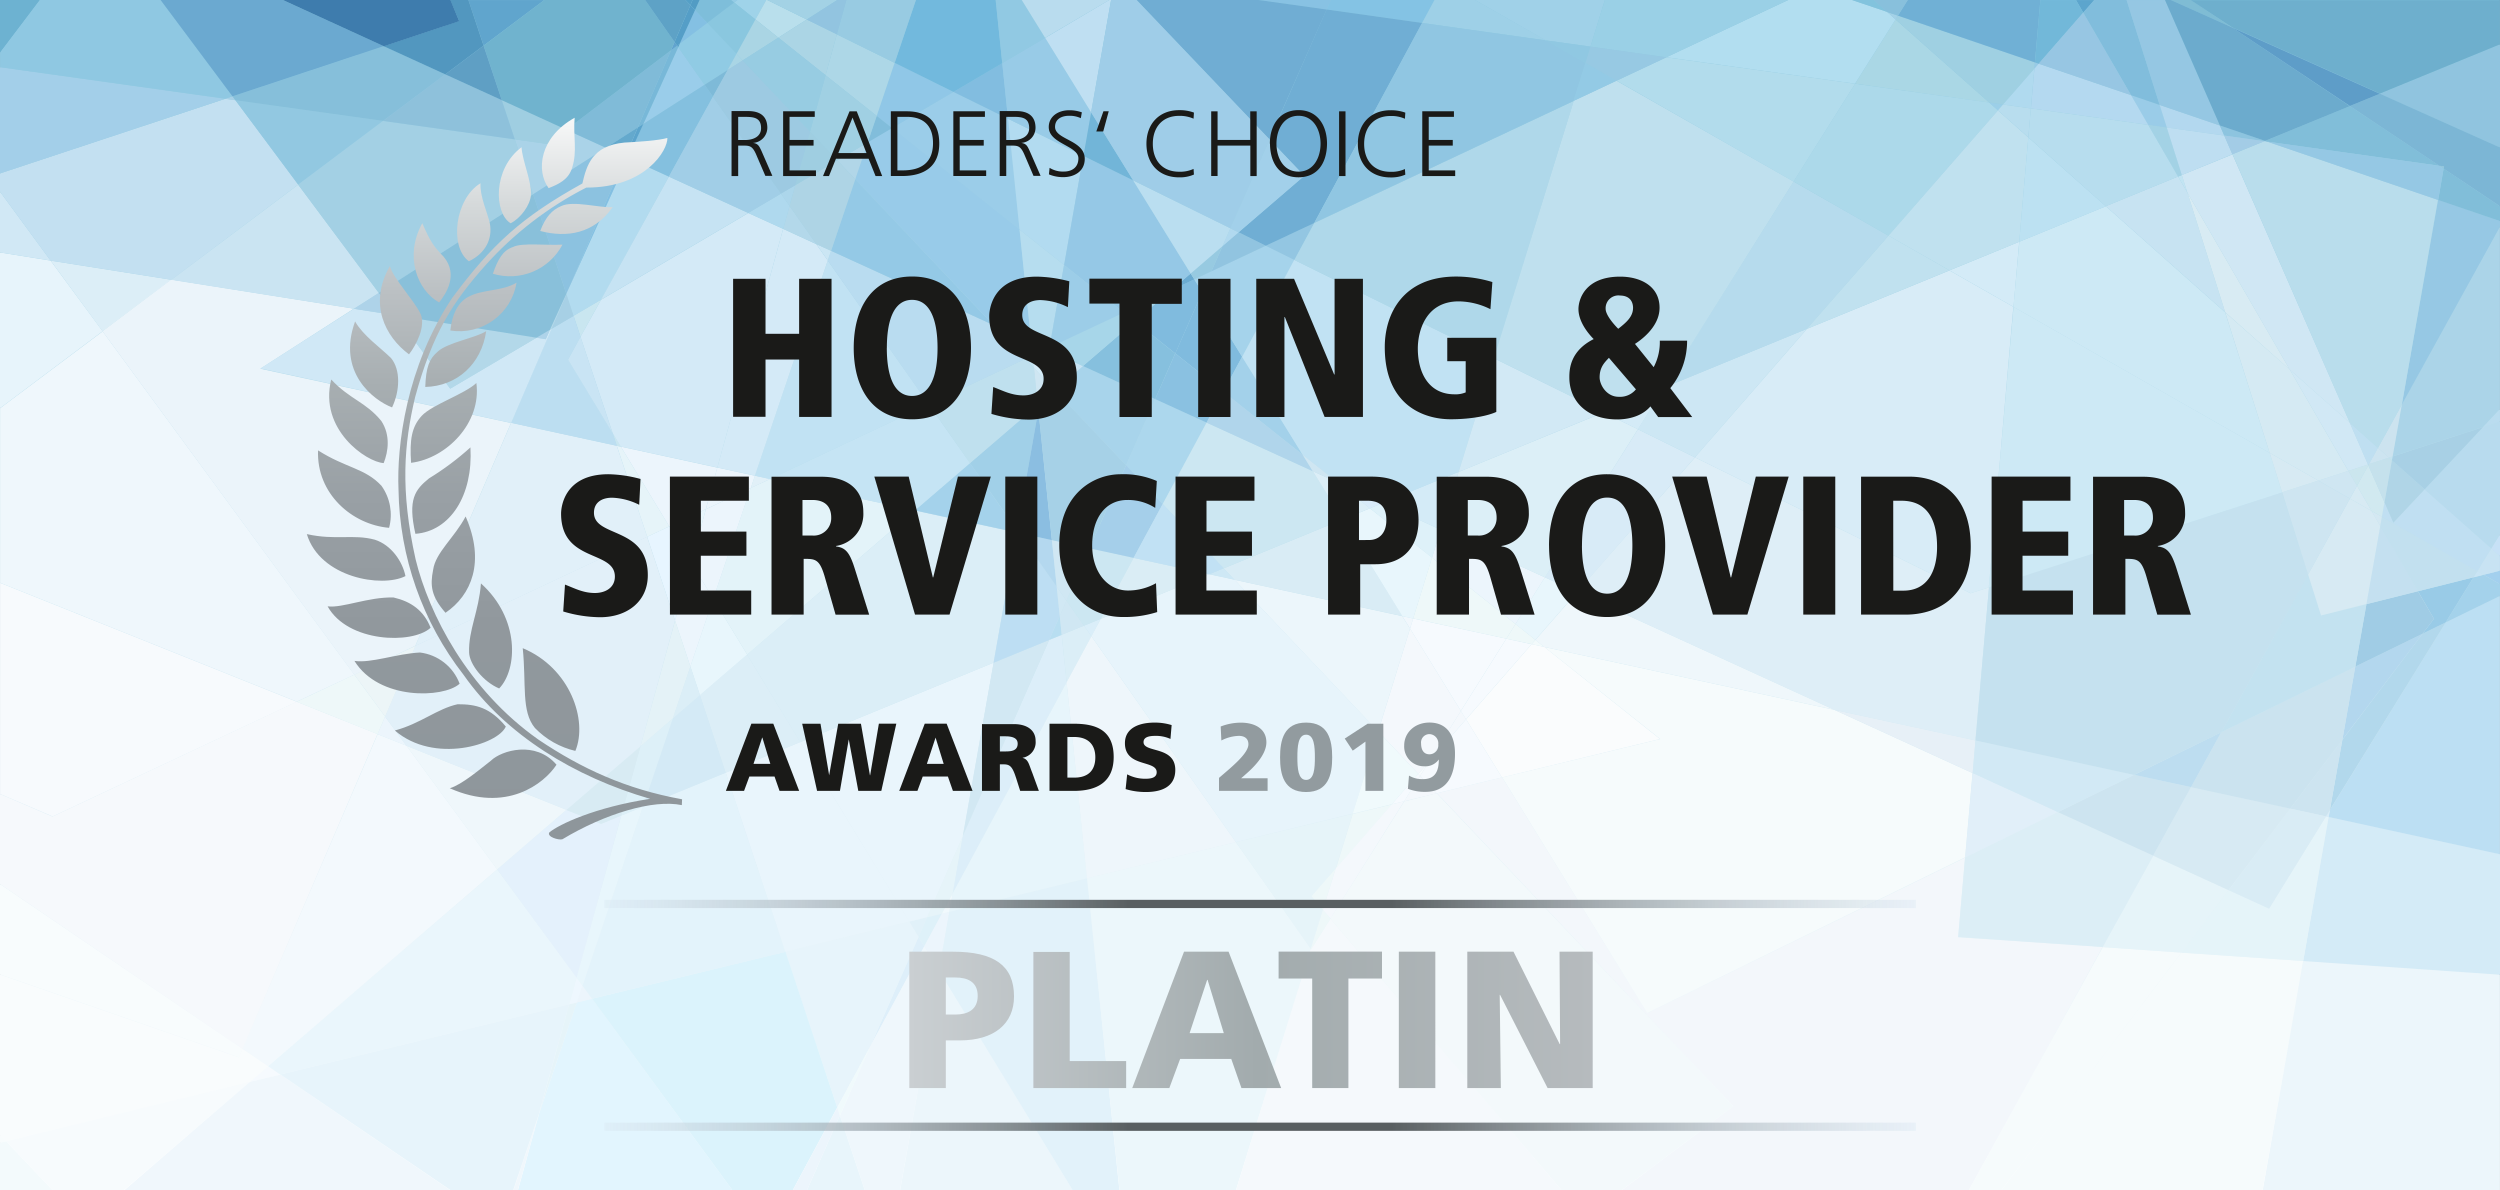 <svg xmlns="http://www.w3.org/2000/svg" xmlns:xlink="http://www.w3.org/1999/xlink" viewBox="0 0 595.28 283.46"><rect x="0" y="0" width="595.28" height="283.46" fill="#333333" stroke="none"/><defs><linearGradient id="a" x1="297.63" y1="283.41" x2="297.63" y2="-0.02" gradientUnits="userSpaceOnUse"><stop offset="0" stop-color="#fff"/><stop offset="1" stop-color="#8ac7df"/></linearGradient><linearGradient id="b" x1="216.52" y1="242.85" x2="379.24" y2="242.85" gradientUnits="userSpaceOnUse"><stop offset="0" stop-color="#cacfd2"/><stop offset="0.51" stop-color="#a2abad"/><stop offset="1" stop-color="#b6bbbe"/></linearGradient><clipPath id="c"><path d="M162.41,190.32l-.06,1.39c-6.76-1.42-18.24,2-28.44,8.13-.85.26-3.76-.57-3.11-1.63,2.27-1.9,10.9-6,24-8C136.78,185,120.43,175,110.42,160.74A73.66,73.66,0,0,1,94.89,116.6c-.46-10.26,1.82-29.34,12.83-45.72,9.44-12.71,16.5-19.18,30.95-27.19,1-4.26,2.28-9,10-9.74,3.54-.18,8.19-.5,10.24-1.1.12,2.85-5.11,11.85-19.31,11.82a82.81,82.81,0,0,0-24,18.49C107.9,71.8,103,79.24,98.83,94.62c-2.61,11.09-3.58,21.92.13,38.57,3.19,13,12.33,31,29.26,42.93C138.47,183,149,187.89,162.41,190.32Zm-45.48-9.22c-2.59,2-6.93,5.74-9.83,6.59,13.46,6,22.45-1.08,25.41-5.6-5-5.84-13.07-3.4-15.58-1Zm3.51-8.1c-3.71-4.49-7.06-5.33-11.48-5.31-4.86,1.07-8.82,4.61-14.94,6.25C103.35,182,118.6,177.3,120.44,173Zm-11-10.21a11.59,11.59,0,0,0-9.44-7.42c-5.64.29-11.6,2.59-15.6,2,5.83,9.45,21.19,8.87,25,5.47Zm-6.9-13.28c-1.61-4.13-4.64-6.27-8.82-7.24-6-.17-12.21,2.57-15.71,2.11C82.79,153,98.13,153.46,102.5,149.51Zm-6-12.35c-.71-3.48-3.36-7.39-7.29-8.65-5.17-1.39-9.28.2-16.19-1.33,3.15,10.4,17.89,12.84,23.48,10Zm-3.89-11.49a11.91,11.91,0,0,0-1.82-10c-3.9-4.21-8.51-4.22-15.1-8.43-.4,10.34,8.13,17.69,16.92,18.44Zm-1.28-15.43c1.06-2.7,1.66-6.59-.57-10-3.77-4.59-7.42-5.07-11.93-9.87-3,11.88,8.38,19.67,12.5,19.9Zm2-13.26c1.85-3.91,2.07-8.91-.27-11.73-2.47-2.44-6.64-5.33-8.55-8.71C80.13,88.66,89,95.35,93.34,97Zm4-12.59c1.72-2.17,4.12-6.79,2.73-9.74-1.6-3.25-6.45-8.35-7.27-11.29-5.18,9.06-1.05,16.85,4.54,21ZM104.57,72c1.6-2,4.65-6.54,1.09-10.85-2.32-2.41-3.08-3.35-5.11-8-4.38,7.94-1.13,16,4,18.87Zm7.07-9.78c4.17-2,5.65-5.57,5-9-.49-2.41-2.44-6.49-2.22-9.59C108.35,47.28,106.92,58.72,111.64,62.21Zm9.93-9.05c2.38-1.18,4.68-4.3,4.86-6.75.12-3.5-2-7.89-2.25-11.36-6.91,5.16-6.52,15.71-2.61,18.09Zm14.66-13.22c1.29-4,.21-7.33.6-11.91-8.41,4.69-9.22,12.63-6.2,16.76C133,43.87,135.4,42.77,136.23,39.94ZM137,178.8c3-7.23-1.19-19.74-12.53-24.46.88,8.72-.39,15,2.9,19A19.64,19.64,0,0,0,137,178.8Zm-18.13-14.88c4.39-4.59,4.93-16.66-4.35-25-.51,6.71-3,11.08-2.82,16.47.1,2.74,3.29,6.9,7.17,8.55Zm-8-40.94c-2.62,5-7.18,8.58-7.74,12.72-.74,3.71-.47,6.32,2.95,10.21,6.16-4.2,9.53-12.09,4.79-22.93Zm1.15-16.45a66.41,66.41,0,0,1-9.87,7.38c-3.31,2.7-5.1,4.94-3.24,13.2,8.26-.63,13.76-9.1,13.11-20.58ZM97.92,110.2c8.45-1.08,16.77-9.53,15.51-19-2.78,2.63-10.58,5.18-13,7.8s-2.91,5.73-2.55,11.16Zm6.34-26.5c-2.06,1.72-2.83,3.74-3,8.44,7.53-.19,13.37-5.41,14.51-13.29-2.54,1.63-9.06,2.65-11.53,4.85Zm7.21-13c-2.5,1.39-3.81,4.13-4.24,8A13.79,13.79,0,0,0,123,67.3c-3.47,2.13-8.21,1.53-11.53,3.42Zm22.45-12.45c-3.79.22-9.74-.52-11.77.57-2.39.78-3.59,2.89-4.79,6.36a14.1,14.1,0,0,0,16.56-6.91Zm12-8.93c-3.2.24-9.38-1.65-12.29-.25-2.16.9-3.71,2.56-5,5.93,6.29,1.68,12.8.67,17.25-5.67Z" style="fill:none"/></clipPath><linearGradient id="d" x1="117.08" y1="83.64" x2="117.08" y2="256.33" gradientTransform="matrix(1, 0, 0, -1, 0, 284.38)" gradientUnits="userSpaceOnUse"><stop offset="0" stop-color="#8e969b"/><stop offset="0.3" stop-color="#91989d"/><stop offset="0.48" stop-color="#99a0a5"/><stop offset="0.63" stop-color="#a7aeb1"/><stop offset="0.76" stop-color="#bbc0c3"/><stop offset="0.88" stop-color="#d5d9da"/><stop offset="0.99" stop-color="#f5f6f6"/><stop offset="1" stop-color="#f7f8f8"/></linearGradient><linearGradient id="e" x1="143.92" y1="215.24" x2="456.2" y2="215.24" gradientUnits="userSpaceOnUse"><stop offset="0" stop-color="#d9e7f2" stop-opacity="0.4"/><stop offset="0.4" stop-color="#595f61"/><stop offset="0.6" stop-color="#595f61"/><stop offset="1" stop-color="#d9e7f2" stop-opacity="0.4"/></linearGradient><linearGradient id="f" x1="143.92" y1="268.29" x2="456.2" y2="268.29" xlink:href="#e"/></defs><title>hsp_2019</title><rect x="0.02" y="-0.02" width="595.22" height="283.43" style="fill:url(#a)"/><polygon points="207.23 249.08 220.1 225.34 218.72 223.12 207.23 249.08" style="fill:#deeffa"/><polygon points="207.24 249.21 200.01 265.66 205.94 283.46 214.31 283.46 223.59 231.1 220.09 225.27 207.24 249.21" style="fill:#eff7fc"/><polygon points="214.32 283.41 255.44 283.41 223.63 231.1 214.32 283.41" style="fill:#ecf6fb"/><polygon points="220.75 218.41 218.71 223.05 220.09 225.3 224.27 217.55 220.75 218.41" style="fill:#def1f9"/><polygon points="224.27 217.55 220.09 225.29 223.59 231.07 226.07 217.12 224.27 217.55" style="fill:#ecf5fc"/><polygon points="226.04 217.11 223.59 231.1 255.41 283.43 266.55 283.43 258.84 209.19 226.04 217.11" style="fill:#e2f2fa"/><polygon points="0 272.05 0 283.43 12.58 283.43 1.47 271.77 0 272.05" style="fill:#f3fafc"/><polygon points="137.32 238.7 128.32 265.3 123.31 283.46 174.45 283.46 140.97 237.81 137.32 238.7" style="fill:#e2f5fe"/><path d="M122.21,283.52h1.05l5.07-18.27ZM59.47,257.58l-30,25.94h77.91L66.75,255.89Z" style="fill:#f0f7fc"/><polygon points="1.49 271.72 12.57 283.46 29.41 283.46 59.51 257.61 1.49 271.72" style="fill:#f7fbfd"/><polygon points="192.12 283.44 205.93 283.44 199.97 265.59 192.12 283.44" style="fill:#e8f5fb"/><polygon points="135.54 239.12 128.32 265.29 137.32 238.69 135.54 239.12" style="fill:#e6f4f9"/><polygon points="66.75 255.83 107.36 283.46 122.19 283.46 128.31 265.28 135.52 239.12 66.75 255.83" style="fill:#e7f4fb"/><polygon points="258.83 209.11 266.58 283.52 294.26 283.52 312.12 225.88 294.26 200.51 258.83 209.11" style="fill:#ecf7fb"/><polygon points="312.16 226 312.07 226 294.29 283.46 371.87 283.46 316.79 218.71 312.16 226" style="fill:#f5f9fc"/><polygon points="538.75 283.51 595.24 283.51 595.24 232.14 548.46 228.85 538.75 283.51" style="fill:#ecf6fb"/><polygon points="476.5 283.47 538.73 283.47 548.41 228.8 519.37 226.85 476.5 283.47" style="fill:#f6fbfc"/><polygon points="468.78 283.43 476.54 283.43 519.44 226.81 500.73 225.51 468.78 283.43" style="fill:#f6fbfc"/><polygon points="342.15 188.88 412.72 263.4 386.11 283.43 468.79 283.43 500.64 225.46 466.25 223.18 467.89 204.22 392.24 241.24 357.69 185.09 342.15 188.88" style="fill:#f3f7fb"/><polygon points="334.36 190.82 316.76 218.74 371.85 283.45 386.1 283.45 412.68 263.44 342.1 188.87 334.36 190.82" style="fill:#f3f9fb"/><polygon points="360.85 148.61 365.58 152.35 375.52 140.98 367.85 137.47 360.85 148.61" style="fill:#e8f6fc"/><polygon points="395.31 175.97 357.69 185.11 392.22 241.2 467.91 204.14 469.68 184.09 436.8 169.03 367.73 154.06 395.31 175.97" style="fill:#f6fbfc"/><polygon points="365.6 152.38 367.66 154.04 436.77 169.01 375.54 141 365.6 152.38" style="fill:#eff7fb"/><polygon points="548.41 228.83 595.28 232.09 595.28 203.38 554.5 194.51 548.41 228.83" style="fill:#d4ebf7"/><polygon points="540.28 216.37 530.65 211.95 519.41 226.81 548.42 228.84 554.47 194.55 553.85 194.39 540.28 216.37" style="fill:#e5f4f9"/><polygon points="500.69 225.53 519.41 226.83 530.66 211.96 512.7 203.73 500.69 225.53" style="fill:#e6f4f9"/><polygon points="467.93 204.16 466.26 223.12 500.69 225.51 512.72 203.75 490.03 193.35 467.93 204.16" style="fill:#dceef6"/><polygon points="582.37 148.2 554.77 192.88 554.45 194.53 595.24 203.41 595.24 141.9 582.37 148.2" style="fill:#bcdff3"/><polygon points="553.85 194.4 554.49 194.53 554.77 192.9 553.85 194.4" style="fill:#d9ecf8"/><polygon points="469.71 184.07 490.02 193.37 467.94 204.16 469.71 184.07" style="fill:#e1eff9"/><polygon points="588.98 137.46 582.33 148.21 595.27 141.89 595.27 139.09 591.37 136.87 588.98 137.46" style="fill:#a4d2eb"/><polygon points="588.97 137.47 591.37 136.86 589.88 136 588.97 137.47" style="fill:#c9e4f4"/><polygon points="0 272.1 1.49 271.74 0 270.16 0 272.1" style="fill:#f8fcfd"/><polygon points="138.68 234.69 140.97 237.81 137.32 238.7 138.68 234.69" style="fill:#ecf5fc"/><polygon points="59.5 257.62 66.76 255.86 63.85 253.88 59.5 257.62" style="fill:#f6fafe"/><polygon points="-0.04 270.19 1.46 271.7 59.47 257.65 63.9 253.91 57.76 249.73 56.86 251.78 -0.04 232.04 -0.04 270.19" style="fill:#f9fcfd"/><polygon points="135.54 239.13 137.33 238.7 138.68 234.69 137.29 232.8 135.54 239.13" style="fill:#eef7fe"/><polygon points="63.86 253.87 66.73 255.87 135.54 239.14 137.31 232.79 118.39 207.03 63.86 253.87" style="fill:#eaf6fc"/><polygon points="57.77 249.72 63.83 253.86 118.38 207 96.81 177.56 89.92 174.82 57.77 249.72" style="fill:#f3f9fd"/><polygon points="220.75 218.41 224.26 217.55 226.83 212.79 229.26 199.09 220.75 218.41" style="fill:#e6f4f9"/><polygon points="224.27 217.56 226.06 217.12 226.84 212.79 224.27 217.56" style="fill:#f1f9fd"/><polygon points="249.82 152.37 229.27 199.07 226.84 212.79 253.98 162.44 252.8 151.17 249.82 152.37" style="fill:#dceef9"/><polygon points="226.84 212.76 226.07 217.11 258.84 209.15 253.97 162.42 226.84 212.76" style="fill:#e7f5fb"/><polygon points="252.8 151.15 253.97 162.44 259.89 151.5 258.11 148.97 252.8 151.15" style="fill:#dbeef7"/><polygon points="253.96 162.45 258.82 209.16 294.28 200.54 259.88 151.49 253.96 162.45" style="fill:#eef6fb"/><polygon points="340.28 181.34 349.08 171.26 347.85 169.29 340.28 181.34" style="fill:#f4f8fc"/><polygon points="340.28 181.33 338.16 184.73 342.1 188.89 357.63 185.12 349.09 171.27 340.28 181.33" style="fill:#f6fafe"/><polygon points="334.34 190.79 342.1 188.9 338.15 184.72 334.34 190.79" style="fill:#f4f8fc"/><polygon points="347.85 169.29 349.07 171.28 364.69 153.39 358.67 152.08 347.85 169.29" style="fill:#f6fafe"/><polygon points="358.67 152.08 364.7 153.38 365.59 152.36 360.86 148.6 358.67 152.08" style="fill:#eef8f9"/><polygon points="349.1 171.28 357.64 185.13 395.26 175.97 367.71 154.03 364.71 153.37 349.1 171.28" style="fill:#fafcfd"/><polygon points="364.69 153.39 367.68 154.04 365.59 152.36 364.69 153.39" style="fill:#f3fafb"/><polygon points="0 232.03 56.91 251.75 57.77 249.74 0 210.51 0 232.03" style="fill:#f8fcfd"/><polygon points="12.49 194.44 -0.01 189.06 -0.01 210.5 57.75 249.75 89.89 174.78 70.63 167.07 12.49 194.44" style="fill:#f6f9fc"/><polygon points="0.02 189.05 12.54 194.4 70.69 167.11 0.02 138.78 0.02 189.05" style="fill:#f7fafd"/><polygon points="294.28 200.51 312.12 225.93 314.99 216.61 312.28 213.41 318.03 206.81 322.09 193.77 294.28 200.51" style="fill:#e6f4f9"/><path d="M312.1,226l.07.12,4.63-7.35L315,216.6Zm10-32.18-4,13,13.34-15.29Z" style="fill:#eef8f9"/><polygon points="312.28 213.4 315 216.61 318.04 206.79 312.28 213.4" style="fill:#eef8f9"/><polygon points="331.39 191.51 318.05 206.79 315 216.62 316.8 218.72 334.35 190.78 331.39 191.51" style="fill:#f4f8fc"/><polygon points="326.19 121.02 340.98 132.79 343.04 126.14 329.21 119.79 326.19 121.02" style="fill:#def1f9"/><polygon points="340.98 132.8 360.86 148.6 367.86 137.48 343.06 126.12 340.98 132.8" style="fill:#ecf5fc"/><polygon points="328.14 174.18 335.74 149.7 333.89 146.72 293.92 138.04 328.14 174.18" style="fill:#ecf6fb"/><polygon points="258.11 148.98 259.88 151.5 262.13 147.33 258.11 148.98" style="fill:#daeef9"/><polygon points="262.13 147.33 259.87 151.49 294.28 200.51 322.11 193.74 328.15 174.15 293.94 138.02 287.89 136.72 262.13 147.33" style="fill:#e7f4fb"/><polygon points="328.17 174.16 337.72 184.28 340.28 181.33 347.86 169.29 335.75 149.67 328.17 174.16" style="fill:#f4f8fc"/><polygon points="322.07 193.78 331.4 191.5 337.72 184.27 328.17 174.17 322.07 193.78" style="fill:#f0fafc"/><polygon points="291.37 135.34 293.93 138.05 333.92 146.7 319.69 123.69 291.37 135.34" style="fill:#d9ecf5"/><polygon points="287.93 136.74 293.95 138.04 291.36 135.33 287.93 136.74" style="fill:#cee8f5"/><polygon points="337.72 184.27 338.15 184.73 340.29 181.33 337.72 184.27" style="fill:#f8fbfd"/><polygon points="331.41 191.5 334.34 190.79 338.15 184.72 337.71 184.27 331.41 191.5" style="fill:#f6fafe"/><polygon points="335.75 149.69 336.5 147.27 333.91 146.71 335.75 149.69" style="fill:#f1f7fc"/><polygon points="335.75 149.69 347.85 169.27 358.68 152.07 336.49 147.27 335.75 149.69" style="fill:#f6fafe"/><polygon points="319.7 123.69 333.9 146.7 336.49 147.28 340.99 132.79 326.2 121.04 319.7 123.69" style="fill:#e8f6fc"/><polygon points="336.49 147.26 358.68 152.08 360.87 148.6 340.97 132.78 336.49 147.26" style="fill:#eef8f9"/><polygon points="591.37 136.86 595.27 139.08 595.27 135.88 591.37 136.86" style="fill:#a3d0ee"/><polygon points="589.88 136 591.37 136.86 595.27 135.88 595.27 132.45 593.2 130.61 589.88 136" style="fill:#c8e3f3"/><polygon points="593.18 130.62 595.28 132.47 595.28 127.23 593.18 130.62" style="fill:#c7e1f6"/><polygon points="187.01 226.6 199.36 263.73 207.24 249.13 218.73 223.05 216.53 219.44 187.01 226.6" style="fill:#e7f4fb"/><polygon points="199.37 263.72 199.99 265.59 207.24 249.13 199.37 263.72" style="fill:#f0fafc"/><polygon points="216.52 219.44 218.72 223.05 220.75 218.41 216.52 219.44" style="fill:#e1f1f9"/><polygon points="140.97 237.8 174.43 283.47 188.74 283.47 199.35 263.69 187.03 226.63 140.97 237.8" style="fill:#dbf3fc"/><polygon points="188.73 283.47 192.13 283.47 199.98 265.6 199.37 263.73 188.73 283.47" style="fill:#ecf5fc"/><polygon points="172.81 183.99 187 226.61 216.53 219.42 190.54 176.69 172.81 183.99" style="fill:#e9f5fc"/><polygon points="190.54 176.73 216.51 219.46 220.74 218.39 229.28 199.07 236.6 157.78 190.54 176.73" style="fill:#e9f5fc"/><polygon points="236.59 157.82 229.25 199.1 249.82 152.38 236.59 157.82" style="fill:#d2e8f3"/><polygon points="153.07 192.06 138.69 234.67 140.95 237.81 186.99 226.64 172.82 183.98 153.07 192.06" style="fill:#e3f3fb"/><polygon points="147.95 194.18 137.29 232.81 138.68 234.68 153.09 192.08 147.95 194.18" style="fill:#e8f6fc"/><polygon points="118.4 207.01 137.29 232.81 147.93 194.18 143.14 196.16 134.86 192.86 118.4 207.01" style="fill:#e4f1fc"/><polygon points="118.37 207.02 134.87 192.83 96.78 177.56 118.37 207.02" style="fill:#eff7fb"/><polygon points="367.84 137.47 375.54 140.98 403.57 108.91 390.01 102.22 367.84 137.47" style="fill:#d8ebf7"/><polygon points="469.71 184.08 470.37 176.29 436.79 169.02 469.71 184.08" style="fill:#e7f0f7"/><polygon points="375.48 141 436.79 169.05 470.35 176.31 473.61 139.85 469.21 141.27 403.6 108.91 375.48 141" style="fill:#deeef7"/><polygon points="396.26 92.27 389.99 102.21 403.56 108.89 430.26 78.29 396.26 92.27" style="fill:#cde7f4"/><polygon points="430.28 78.3 403.59 108.9 469.21 141.25 473.55 139.88 479.4 73.06 464.19 64.4 430.28 78.3" style="fill:#d8ecf7"/><polygon points="512.69 203.75 530.64 211.96 545.34 192.54 521.68 187.43 512.69 203.75" style="fill:#d7eaf3"/><polygon points="490.02 193.37 512.69 203.74 521.68 187.44 508.15 184.49 490.02 193.37" style="fill:#cde4f0"/><polygon points="576.85 150.89 557.74 176.16 554.76 192.88 582.35 148.22 576.85 150.89" style="fill:#b2d8ec"/><polygon points="545.33 192.54 553.85 194.4 554.77 192.89 557.75 176.15 545.33 192.54" style="fill:#cde4f0"/><polygon points="560.82 158.73 557.74 176.14 576.84 150.9 560.82 158.73" style="fill:#b3d7ee"/><polygon points="521.7 187.43 528.9 174.35 560.83 158.74 557.75 176.14 545.33 192.55 521.7 187.43" style="fill:#cbe3ef"/><polygon points="508.17 184.5 521.71 187.43 528.89 174.35 508.17 184.5" style="fill:#bdddf0"/><polygon points="469.72 184.07 490.02 193.37 508.18 184.49 470.39 176.3 469.72 184.07" style="fill:#d2e9f5"/><polygon points="575.75 140.78 579.54 147.33 576.85 150.89 582.34 148.21 588.97 137.46 575.75 140.78" style="fill:#99cbe7"/><polygon points="566.77 125.25 575.74 140.77 588.96 137.46 589.88 136 567.15 123.07 566.77 125.25" style="fill:#c2e0ef"/><polygon points="566.77 125.25 567.16 123.06 564.68 121.65 566.77 125.25" style="fill:#d4e8f2"/><polygon points="563.48 143.84 560.82 158.73 576.84 150.9 579.55 147.34 575.73 140.78 563.48 143.84" style="fill:#a0cce5"/><polygon points="563.47 143.86 575.75 140.77 566.76 125.25 563.47 143.86" style="fill:#c4e0f0"/><polygon points="528.88 174.37 560.84 158.73 563.48 143.87 552.67 146.55 549.6 136.81 528.88 174.37" style="fill:#c3e2f0"/><polygon points="549.59 136.79 552.67 146.54 563.47 143.83 566.77 125.25 564.69 121.66 559.54 118.73 549.59 136.79" style="fill:#d7eaf3"/><polygon points="473.6 139.85 470.38 176.31 508.14 184.52 528.94 174.36 549.58 136.83 543.38 117.25 473.6 139.85" style="fill:#c5e1ef"/><polygon points="543.41 117.22 549.59 136.8 559.54 118.73 552.01 114.43 543.41 117.22" style="fill:#cee5f1"/><polygon points="473.55 139.85 543.41 117.25 540.43 107.83 479.45 73.06 473.55 139.85" style="fill:#cde9f5"/><polygon points="543.4 117.22 552.02 114.43 540.43 107.83 543.4 117.22" style="fill:#d7eaf3"/><polygon points="329.2 119.79 343.06 126.14 347.32 112.36 329.2 119.79" style="fill:#d4ebf7"/><polygon points="347.33 112.37 343.06 126.14 367.86 137.48 390 102.21 381.85 98.21 347.33 112.37" style="fill:#dceff7"/><polygon points="381.83 98.19 390.01 102.22 396.26 92.27 381.83 98.19" style="fill:#d4ebf7"/><polygon points="464.19 64.39 480.8 57.57 479.44 73.07 464.19 64.39" style="fill:#d4ebf7"/><polygon points="569.88 124.47 567.77 119.59 567.17 123.06 589.86 136.01 593.21 130.6 577.33 116.53 569.88 124.47" style="fill:#c0dff2"/><polygon points="561.24 115.68 564.69 121.64 567.16 123.06 567.77 119.6 563.92 110.8 561.24 115.68" style="fill:#d1e9f0"/><polygon points="559.55 118.73 564.68 121.65 561.23 115.69 559.55 118.73" style="fill:#d7eaf3"/><polygon points="559.17 112.11 561.23 115.69 563.93 110.8 563.84 110.6 559.17 112.11" style="fill:#cbe6ee"/><polygon points="552.02 114.44 559.55 118.72 561.24 115.68 559.16 112.12 552.02 114.44" style="fill:#cfe6f2"/><polygon points="559.17 112.1 563.85 110.6 559.51 100.67 545.21 87.98 559.17 112.1" style="fill:#d1e8f5"/><polygon points="480.83 57.55 479.42 73.08 540.41 107.83 529.82 74.37 501.43 49.11 480.83 57.55" style="fill:#cde9f5"/><polygon points="540.43 107.84 552.03 114.44 559.15 112.13 545.22 87.99 529.84 74.37 540.43 107.84" style="fill:#d5eaf3"/><polygon points="591.19 101.72 577.33 116.54 593.2 130.61 595.29 127.25 595.29 100.39 591.19 101.72" style="fill:#b8dbee"/><polygon points="595.27 97.37 595.27 100.4 591.21 101.72 595.27 97.37" style="fill:#badcef"/><polygon points="518.63 42.05 520.85 45.88 519.52 41.67 518.63 42.05" style="fill:#c2e4f2"/><polygon points="519.51 41.67 520.84 45.88 545.2 87.99 559.52 100.7 531.58 36.76 519.51 41.67" style="fill:#d0e7f4"/><polygon points="501.41 49.09 529.84 74.36 520.86 45.88 518.62 42.03 501.41 49.09" style="fill:#c7e3f2"/><polygon points="529.85 74.36 545.2 88 520.85 45.87 529.85 74.36" style="fill:#d8ebf3"/><polygon points="567.77 119.61 569.89 124.45 577.33 116.51 569.53 109.59 567.77 119.61" style="fill:#b0d5e7"/><polygon points="564.08 110.52 563.93 110.81 567.76 119.61 569.53 109.6 568.83 108.98 564.08 110.52" style="fill:#c5e1ec"/><polygon points="563.83 110.6 563.92 110.8 564.08 110.52 563.83 110.6" style="fill:#bedee7"/><polygon points="564.07 110.51 568.84 108.97 566.21 106.64 564.07 110.51" style="fill:#cde4f0"/><polygon points="563.84 110.61 564.07 110.52 566.21 106.65 559.5 100.68 563.84 110.61" style="fill:#bfdff1"/><polygon points="569.7 108.69 569.54 109.59 577.34 116.52 591.22 101.71 569.7 108.69" style="fill:#a8d0e5"/><polygon points="568.84 108.98 569.54 109.6 569.7 108.69 568.84 108.98" style="fill:#c4e3ef"/><polygon points="571.88 96.34 569.67 108.69 591.18 101.7 595.25 97.35 595.25 53.9 571.88 96.34" style="fill:#abd4e8"/><polygon points="566.22 106.65 568.83 108.98 569.71 108.69 571.9 96.34 566.22 106.65" style="fill:#cce3ef"/><polygon points="571.9 96.36 595.28 53.94 595.28 52.62 580.56 47.58 571.9 96.36" style="fill:#96c8e4"/><polygon points="539.15 33.61 539.8 33.74 539.33 33.55 539.15 33.61" style="fill:#96c8e4"/><polygon points="531.58 36.72 559.52 100.66 566.23 106.68 571.9 96.36 580.5 47.6 539.78 33.71 539.16 33.64 531.58 36.72" style="fill:#b9ddec"/><polygon points="580.56 47.62 595.28 52.64 595.28 49.12 581.85 40.15 580.56 47.62" style="fill:#81bed9"/><polygon points="539.33 33.56 539.8 33.73 580.85 39.47 559.53 25.25 539.33 33.56" style="fill:#81bed9"/><polygon points="580.54 47.61 581.85 40.15 580.82 39.47 539.81 33.71 580.54 47.61" style="fill:#95c8e4"/><polygon points="566.67 22.33 595.29 35.16 595.29 10.6 566.67 22.33" style="fill:#90c4df"/><polygon points="559.54 25.25 580.82 39.47 581.94 39.63 581.85 40.15 595.28 49.12 595.28 35.13 566.68 22.32 559.54 25.25" style="fill:#7cb6d5"/><polygon points="581.85 40.14 581.94 39.63 580.84 39.47 581.85 40.14" style="fill:#93c5db"/><polygon points="89.9 174.81 96.79 177.58 91.69 170.63 89.9 174.81" style="fill:#ecf5fc"/><polygon points="249.82 152.38 252.8 151.16 252.34 146.66 249.82 152.38" style="fill:#b8def1"/><polygon points="252.34 146.66 252.8 151.15 258.11 148.98 253.94 143.03 252.34 146.66" style="fill:#d0e7f3"/><polygon points="70.64 167.1 89.91 174.82 91.69 170.63 84.36 160.63 70.64 167.1" style="fill:#eef8f9"/><polygon points="0 97.19 24.44 78.86 12.05 62.05 0 60.11 0 97.19" style="fill:#e7f4fb"/><polygon points="0.02 97.21 0.02 138.77 70.66 167.06 84.37 160.64 24.45 78.9 0.02 97.21" style="fill:#eff7fc"/><polygon points="326.19 121.03 329.2 119.8 318.49 114.9 326.19 121.03" style="fill:#d9ebf9"/><polygon points="253.94 143.03 258.11 148.99 262.14 147.34 269.94 132.83 259.41 130.55 253.94 143.03" style="fill:#cce7f2"/><polygon points="262.13 147.34 287.92 136.75 269.93 132.85 262.13 147.34" style="fill:#daedf5"/><polygon points="268.14 110.8 276.85 120.01 287.31 100.62 275.05 95.02 268.14 110.8" style="fill:#acd7ed"/><polygon points="276.86 120.02 291.37 135.31 319.69 123.69 312.6 112.19 287.31 100.62 276.86 120.02" style="fill:#cce7f2"/><polygon points="259.42 130.56 269.93 132.83 276.85 120.01 268.14 110.77 259.42 130.56" style="fill:#a5cfea"/><polygon points="269.93 132.84 287.93 136.74 291.36 135.32 276.86 120 269.93 132.84" style="fill:#c1e1f4"/><polygon points="319.69 123.7 326.19 121.03 318.48 114.89 312.59 112.19 319.69 123.7" style="fill:#dceef7"/><polygon points="166.65 165.52 172.81 184 190.55 176.7 177.89 155.87 166.65 165.52" style="fill:#dceef7"/><polygon points="164.39 158.7 166.66 165.52 177.91 155.86 169.83 142.59 164.39 158.7" style="fill:#e8f6fc"/><polygon points="160.74 147.77 164.39 158.7 169.84 142.59 164.57 133.92 160.74 147.77" style="fill:#ecf5fc"/><polygon points="154.1 127.82 160.75 147.79 164.57 133.93 159.37 125.34 154.1 127.82" style="fill:#e7f5ff"/><polygon points="177.88 155.88 190.53 176.7 236.57 157.8 242.07 126.81 217.82 121.56 177.88 155.88" style="fill:#dbeef7"/><polygon points="178.74 116.2 169.82 142.61 177.92 155.85 217.82 121.54 183.33 114.07 178.74 116.2" style="fill:#e3f3f9"/><polygon points="236.59 157.81 249.82 152.39 252.34 146.65 251.61 139.73 242.64 126.9 242.08 126.8 236.59 157.81" style="fill:#bddef3"/><polygon points="168.08 121.26 164.57 133.92 169.83 142.59 178.76 116.2 168.08 121.26" style="fill:#ecf5fc"/><polygon points="159.37 125.34 164.57 133.92 168.08 121.24 159.37 125.34" style="fill:#e8f6fc"/><polygon points="217.85 121.54 242.08 126.79 242.17 126.27 230.96 110.27 217.85 121.54" style="fill:#a4d2eb"/><polygon points="183.33 114.08 217.82 121.54 230.97 110.26 221.12 96.27 183.33 114.08" style="fill:#c5e4f4"/><polygon points="242.08 126.8 242.18 126.26 242.63 126.92 242.08 126.8" style="fill:#89bfe1"/><polygon points="154.1 127.82 159.36 125.34 147.83 106.36 146.88 106.15 154.1 127.82" style="fill:#e6f4f9"/><polygon points="179.76 113.28 183.34 114.06 178.77 116.21 179.76 113.28" style="fill:#e1f0f8"/><polygon points="170.8 111.34 179.76 113.28 178.77 116.21 168.07 121.25 170.8 111.34" style="fill:#ecf5fc"/><polygon points="159.36 125.34 168.06 121.24 170.81 111.36 147.82 106.35 159.36 125.34" style="fill:#ecf5fc"/><path d="M146.88,106.17l1,.2-2-3.21Zm-10.3-31,1.65,5,4.89-8.84Z" style="fill:#c9e6f0"/><polygon points="179.74 113.27 183.36 114.08 221.16 96.28 197.11 62.03 179.74 113.27" style="fill:#c1e2f3"/><polygon points="170.81 111.32 179.75 113.26 197.1 62.03 194.36 58.14 186.48 54.5 170.81 111.32" style="fill:#d4eaf7"/><polygon points="143.12 71.39 138.22 80.2 145.9 103.17 147.81 106.33 170.81 111.32 186.48 54.5 178.18 50.73 143.12 71.39" style="fill:#d4eaf7"/><polygon points="160.19 171.09 153.1 192.09 172.8 183.99 166.66 165.51 160.19 171.09" style="fill:#d4eaf6"/><polygon points="160.2 171.09 166.67 165.52 164.39 158.71 160.2 171.09" style="fill:#dbeef7"/><polygon points="152.5 177.71 147.95 194.21 153.09 192.09 160.21 171.08 152.5 177.71" style="fill:#ddf0f8"/><polygon points="134.87 192.85 143.16 196.17 147.95 194.19 152.49 177.69 134.87 192.85" style="fill:#d8ebf3"/><polygon points="152.5 177.71 160.2 171.09 164.39 158.7 160.75 147.78 152.5 177.71" style="fill:#e4f2f7"/><polygon points="98.91 153.77 91.69 170.63 96.78 177.6 134.9 192.83 152.49 177.73 160.73 147.78 154.07 127.8 98.91 153.77" style="fill:#e2f0f9"/><polygon points="98.92 153.79 154.11 127.83 146.86 106.16 121.71 100.68 98.92 153.79" style="fill:#e1f0f9"/><polygon points="131.29 78.33 121.7 100.68 146.87 106.14 145.9 103.15 135.25 85.63 138.23 80.2 136.57 75.23 131.29 78.33" style="fill:#bcdef1"/><polygon points="135.25 85.66 145.88 103.17 138.23 80.2 135.25 85.66" style="fill:#c9e4f4"/><polygon points="252.34 146.66 253.94 143.02 251.61 139.72 252.34 146.66" style="fill:#d1e8f4"/><polygon points="84.36 160.63 91.7 170.64 98.93 153.79 84.36 160.63" style="fill:#ecf5f7"/><polygon points="24.42 78.89 40.8 66.61 12.06 62.06 24.42 78.89" style="fill:#dceef7"/><polygon points="24.39 78.87 84.36 160.68 98.89 153.75 121.66 100.73 61.98 87.8 84.26 73.49 40.74 66.57 24.39 78.87" style="fill:#ebf4fa"/><polygon points="62.01 87.74 121.71 100.71 131.33 78.34 130.92 78.55 129.96 80.77 127.76 80.41 107.22 92.55 94.17 75.08 84.27 73.53 62.01 87.74" style="fill:#d0e8f6"/><polygon points="251.62 139.73 250.46 128.61 242.64 126.92 251.62 139.73" style="fill:#b4d8ef"/><polygon points="244.14 85.45 245.89 84.63 246.2 87.63 244.14 85.45" style="fill:#c5e5f3"/><polygon points="230.96 110.28 242.17 126.26 247.25 97.67 247.11 96.39 230.96 110.28" style="fill:#a1d0e8"/><polygon points="221.16 96.26 230.97 110.26 247.11 96.41 246.21 87.64 244.13 85.46 221.16 96.26" style="fill:#bfe0ee"/><polygon points="242.17 126.28 242.64 126.9 250.46 128.61 247.25 97.66 242.17 126.28" style="fill:#8bbee1"/><polygon points="236.5 77.39 245.57 81.54 245.89 84.63 244.14 85.45 236.5 77.39" style="fill:#bfdff2"/><polygon points="197.1 62.03 221.12 96.28 244.12 85.47 236.49 77.38 197.87 59.72 197.1 62.03" style="fill:#b9dcf0"/><polygon points="197.1 62.01 197.88 59.72 194.37 58.12 197.1 62.01" style="fill:#cbe6f4"/><polygon points="251.62 139.73 253.93 143.02 259.43 130.55 250.46 128.61 251.62 139.73" style="fill:#d0e7f3"/><polygon points="245.89 84.63 246.19 87.63 248.57 90.14 249.76 83.45 249.06 83.14 245.89 84.63" style="fill:#d4ebf7"/><polygon points="247.11 96.39 247.24 97.66 247.53 96.03 247.11 96.39" style="fill:#b6dcf1"/><polygon points="247.11 96.39 247.53 96.03 248.57 90.14 246.2 87.63 247.11 96.39" style="fill:#cfe6f2"/><polygon points="251.17 92.9 268.14 110.8 275.05 95.02 257.87 87.16 251.17 92.9" style="fill:#a8d4eb"/><polygon points="248.57 90.14 249.76 83.45 257.86 87.16 251.18 92.89 248.57 90.14" style="fill:#c8e3f3"/><polygon points="247.52 96.03 247.25 97.64 250.47 128.6 259.43 130.58 268.12 110.77 251.17 92.9 247.52 96.03" style="fill:#a6d1e7"/><polygon points="247.53 96.03 251.19 92.89 248.58 90.14 247.53 96.03" style="fill:#b9def0"/><polygon points="245.57 81.54 249.07 83.14 245.89 84.63 245.57 81.54" style="fill:#d1e8f5"/><polygon points="135.78 67.89 134.86 70.03 136.57 75.23 143.13 71.36 159.27 42.05 149.53 37.6 135.78 67.89" style="fill:#b2dbef"/><polygon points="143.11 71.35 178.17 50.71 159.27 42.07 143.11 71.35" style="fill:#c6e3f3"/><polygon points="131.29 78.33 136.57 75.22 134.86 70.05 131.29 78.33" style="fill:#a7d0e5"/><polygon points="134.83 69.97 134.85 70.04 135.78 67.89 134.83 69.97" style="fill:#bde0f0"/><path d="M107.19,92.55l20.56-12.14L94.2,75.08Zm23.74-14,.36-.21,3.58-8.27-.05-.08Z" style="fill:#b3d8e9"/><polygon points="396.24 92.27 430.26 78.29 449.65 56.12 427.07 43.23 396.24 92.27" style="fill:#b6dbed"/><polygon points="430.26 78.3 464.18 64.38 449.68 56.11 430.26 78.3" style="fill:#c0e1ef"/><polygon points="279.85 84.14 291.29 93.25 295.76 84.95 286.26 69.58 279.85 84.14" style="fill:#80bbde"/><polygon points="291.3 93.27 310.18 108.28 295.75 84.95 291.3 93.27" style="fill:#a3d1ea"/><polygon points="288.44 64.61 286.27 69.57 295.77 84.94 308.2 61.9 301.38 58.52 288.44 64.61" style="fill:#a5d3eb"/><polygon points="295.77 84.98 310.19 108.3 318.47 114.92 329.21 119.79 347.31 112.34 355.71 85.33 308.17 61.89 295.77 84.98" style="fill:#c1e2f3"/><polygon points="347.33 112.37 381.83 98.18 355.7 85.31 347.33 112.37" style="fill:#d2e9f5"/><polygon points="291.1 58.59 288.44 64.61 301.37 58.52 294.89 55.33 291.1 58.59" style="fill:#91c4e0"/><polygon points="291.1 58.59 294.89 55.33 292.96 54.38 291.1 58.59" style="fill:#b1d9ef"/><polygon points="301.38 58.52 308.19 61.89 312.94 53.08 301.38 58.52" style="fill:#93c6e2"/><polygon points="312.97 53.1 308.23 61.91 355.7 85.31 374.73 24.05 312.97 53.1" style="fill:#afd8ea"/><polygon points="374.73 24 355.73 85.28 381.84 98.19 396.28 92.27 427.09 43.22 384.9 19.22 374.73 24" style="fill:#bfe0ee"/><polygon points="316.88 0 315.89 2.27 338.61 5.46 341.55 0 316.88 0" style="fill:#84c3e4"/><polygon points="341.58 -0.01 338.62 5.46 368.07 9.6 351.21 -0.01 341.58 -0.01" style="fill:#9ed0e7"/><polygon points="302.29 33.18 310.54 41.88 294.91 55.31 301.4 58.52 312.92 53.11 338.63 5.47 315.86 2.26 302.29 33.18" style="fill:#70aed4"/><polygon points="292.95 54.37 294.9 55.33 310.55 41.87 302.28 33.19 292.95 54.37" style="fill:#a2d0ea"/><polygon points="312.96 53.07 374.7 24.01 377.48 14.97 368.08 9.63 338.6 5.48 312.96 53.07" style="fill:#90c6e2"/><polygon points="374.7 24.02 384.93 19.21 377.5 14.98 374.7 24.02" style="fill:#93cae5"/><polygon points="275.06 95.03 279.85 84.15 291.29 93.25 287.31 100.63 275.06 95.03" style="fill:#8ac1e1"/><polygon points="287.29 100.63 312.58 112.19 310.16 108.27 291.28 93.26 287.29 100.63" style="fill:#b0d5eb"/><polygon points="312.59 112.2 318.5 114.9 310.17 108.27 312.59 112.2" style="fill:#cfe6f2"/><polygon points="441.73 19.93 473.65 24.43 451.35 4.63 441.73 19.93" style="fill:#aad7e5"/><polygon points="427.08 43.21 449.66 56.12 475.75 26.28 473.63 24.41 441.72 19.95 427.08 43.21" style="fill:#acd9ea"/><polygon points="449.68 56.12 464.18 64.37 480.81 57.56 482.97 32.73 475.74 26.28 449.68 56.12" style="fill:#c0e1ef"/><polygon points="480.8 57.58 501.43 49.12 482.96 32.71 480.8 57.58" style="fill:#bce1f2"/><polygon points="451.35 4.62 473.65 24.41 476.93 24.88 484.42 16.34 484.52 14.86 451.9 3.73 451.35 4.62" style="fill:#9fd0e2"/><polygon points="475.73 26.28 476.94 24.89 473.63 24.42 475.73 26.28" style="fill:#9ccfe8"/><polygon points="476.94 24.89 483.58 25.82 484.41 16.34 476.94 24.89" style="fill:#b0daef"/><polygon points="475.73 26.28 482.97 32.71 483.58 25.82 476.94 24.89 475.73 26.28" style="fill:#b8ddee"/><polygon points="484.4 16.34 485.44 15.17 484.54 14.86 484.4 16.34" style="fill:#98cae6"/><polygon points="511.51 29.74 515.95 30.36 514.24 25 507.42 22.66 511.51 29.74" style="fill:#9acce8"/><polygon points="515.95 30.37 529.62 32.28 528.56 29.88 514.24 24.99 515.95 30.37" style="fill:#b3d8ef"/><polygon points="518.64 42.05 519.53 41.68 515.94 30.36 511.51 29.73 518.64 42.05" style="fill:#a3d2e5"/><polygon points="519.52 41.68 531.55 36.73 529.62 32.28 515.93 30.36 519.52 41.68" style="fill:#bedef1"/><polygon points="484.42 16.35 483.59 25.82 511.52 29.74 507.43 22.66 485.44 15.17 484.42 16.35" style="fill:#b4d9f0"/><polygon points="482.97 32.71 501.41 49.11 518.62 42.04 511.51 29.74 483.56 25.81 482.97 32.71" style="fill:#b7ddee"/><polygon points="425.78 0 396.76 13.63 441.7 19.93 451.35 4.63 449.38 2.85 440.96 0 425.78 0" style="fill:#b2def0"/><polygon points="384.94 19.21 427.06 43.24 441.73 19.94 396.78 13.65 384.94 19.21" style="fill:#b2dcec"/><polygon points="351.21 0 368.05 9.61 378.71 11.1 382.14 0 351.21 0" style="fill:#a0d1e8"/><polygon points="377.51 14.99 378.72 11.1 368.07 9.61 377.51 14.99" style="fill:#90c8e2"/><polygon points="382.14 -0.01 378.7 11.11 396.76 13.65 425.78 -0.01 382.14 -0.01" style="fill:#9ad0e6"/><polygon points="377.52 14.98 384.93 19.21 396.79 13.64 378.72 11.1 377.52 14.98" style="fill:#97c9e3"/><polygon points="451.35 4.63 451.91 3.73 449.35 2.85 451.35 4.63" style="fill:#a3d1e7"/><polygon points="186.49 54.51 194.37 58.11 188 49.04 186.49 54.51" style="fill:#b3d8ea"/><polygon points="178.15 50.7 186.5 54.51 188.01 49.03 185.95 46.11 178.15 50.7" style="fill:#afd9ee"/><polygon points="212.4 30.52 242.79 54.65 240.03 28.29 227.03 21.89 212.4 30.52" style="fill:#9bcde9"/><polygon points="227.04 21.88 238.65 15.03 240.03 28.28 227.04 21.88" style="fill:#82bde0"/><polygon points="278.83 69.13 270.25 76.52 279.85 84.16 286.26 69.58 284.37 66.52 278.83 69.13" style="fill:#80bbde"/><polygon points="267.61 74.42 270.24 76.52 278.82 69.14 267.61 74.42" style="fill:#a5d4e8"/><polygon points="242.76 54.67 253.37 63.08 257.97 37.11 240.03 28.28 242.76 54.67" style="fill:#b2dbf0"/><polygon points="278.82 69.14 284.38 66.52 283.5 65.12 278.82 69.14" style="fill:#6babd1"/><polygon points="253.38 63.1 267.6 74.41 278.81 69.13 283.49 65.12 269.83 42.96 257.96 37.14 253.38 63.1" style="fill:#95c8e6"/><polygon points="284.38 66.52 286.26 69.57 288.44 64.61 284.38 66.52" style="fill:#a5d3eb"/><polygon points="283.51 65.12 284.38 66.52 288.44 64.61 291.09 58.59 283.51 65.12" style="fill:#97cae1"/><polygon points="283.51 65.11 291.1 58.58 292.96 54.37 269.82 42.97 283.51 65.11" style="fill:#badef0"/><polygon points="238.64 15.04 240.02 28.28 257.97 37.12 259.81 26.75 248.85 9.01 238.64 15.04" style="fill:#98cbe7"/><polygon points="257.98 37.13 269.84 42.97 259.81 26.75 257.98 37.13" style="fill:#72b5d8"/><polygon points="299.68 0 315.88 2.27 316.91 0 299.68 0" style="fill:#88c2e3"/><polygon points="264.14 -0.01 248.87 9.03 259.81 26.74 264.56 -0.01 264.14 -0.01" style="fill:#bfdff2"/><polygon points="270.63 0 302.25 33.2 315.9 2.27 299.65 0 270.63 0" style="fill:#70add3"/><polygon points="264.57 0 259.8 26.75 269.83 42.95 292.95 54.35 302.28 33.18 270.63 0 264.57 0" style="fill:#9fcde8"/><polygon points="206.6 33.88 203.64 42.64 236.49 77.34 245.55 81.51 242.76 54.62 212.39 30.45 206.6 33.88" style="fill:#98cbe9"/><polygon points="197.88 59.72 236.51 77.39 203.64 42.71 197.88 59.72" style="fill:#94c9e6"/><polygon points="199.38 38.19 206.61 33.92 203.64 42.69 199.38 38.19" style="fill:#b1d6e8"/><polygon points="189.35 44.1 188 49.03 194.36 58.12 197.89 59.73 203.65 42.69 199.37 38.2 189.35 44.1" style="fill:#aed4e5"/><polygon points="185.95 46.11 189.36 44.09 188 49.03 185.95 46.11" style="fill:#acd6eb"/><polygon points="249.07 83.14 249.88 82.75 249.76 83.45 249.07 83.14" style="fill:#b6ddef"/><polygon points="257.86 87.15 275.07 95.03 279.83 84.16 270.25 76.52 257.86 87.15" style="fill:#86c0de"/><polygon points="249.87 82.75 249.75 83.45 257.85 87.17 270.25 76.51 267.6 74.42 249.87 82.75" style="fill:#a7d6e9"/><polygon points="245.56 81.53 249.07 83.12 249.88 82.77 253.37 63.1 242.76 54.66 245.56 81.53" style="fill:#b6ddef"/><polygon points="249.88 82.75 267.62 74.42 253.36 63.09 249.88 82.75" style="fill:#9ccde8"/><polygon points="454.24 0 451.92 3.72 484.54 14.86 485.84 0 454.24 0" style="fill:#70b0d5"/><polygon points="494.31 0.01 496.04 3.01 498.68 0.01 494.31 0.01" style="fill:#5ca5cd"/><polygon points="485.84 0.01 484.54 14.85 485.44 15.17 496.04 3.01 494.32 0.01 485.84 0.01" style="fill:#72b8d9"/><polygon points="498.69 -0.01 496.06 3.01 507.43 22.66 514.25 24.99 506.35 -0.01 498.69 -0.01" style="fill:#81bddc"/><polygon points="506.36 0.01 514.24 24.99 528.55 29.88 515.51 0.01 506.36 0.01" style="fill:#95c7e3"/><polygon points="485.43 15.17 507.43 22.66 496.04 3.01 485.43 15.17" style="fill:#97c6e3"/><polygon points="440.96 -0.01 449.38 2.83 446.16 -0.01 440.96 -0.01" style="fill:#82c3dd"/><polygon points="446.16 0 449.36 2.88 451.92 3.72 454.27 0 446.16 0" style="fill:#88c0dc"/><polygon points="153.2 29.51 167.76 20.2 161.49 11.24 153.2 29.51" style="fill:#9acdea"/><polygon points="153.19 29.5 149.52 37.6 159.27 42.06 169.75 23.03 167.76 20.18 153.19 29.5" style="fill:#84c0df"/><polygon points="159.27 42.04 178.16 50.72 185.95 46.12 169.75 23.03 159.27 42.04" style="fill:#a1cee7"/><polygon points="174.81 0.59 175.59 0 182.44 0 179.89 4.63 174.81 0.59" style="fill:#9fd3e9"/><polygon points="182.45 0 179.89 4.63 185.33 8.97 192.09 4.65 182.67 0 182.45 0" style="fill:#b9dfec"/><polygon points="208.75 27.6 212.4 30.5 227.03 21.88 213.02 14.97 208.75 27.6" style="fill:#90c7e7"/><polygon points="196.58 17.92 208.75 27.59 213.02 14.97 199.26 8.18 196.58 17.92" style="fill:#add7e7"/><polygon points="185.34 8.96 192.09 4.65 199.27 8.18 196.59 17.91 185.34 8.96" style="fill:#abd5e5"/><polygon points="182.68 -0.01 192.1 4.64 199.36 -0.01 182.68 -0.01" style="fill:#a3d2e5"/><polygon points="218.09 0 213.04 14.96 227.04 21.89 238.64 15.05 237.07 0 218.09 0" style="fill:#72b9dd"/><polygon points="201.53 -0.01 199.26 8.19 213.01 14.97 218.09 -0.01 201.53 -0.01" style="fill:#98cbe2"/><polygon points="199.37 0 192.1 4.66 199.27 8.18 201.54 0 199.37 0" style="fill:#92c4e0"/><polygon points="237.09 -0.01 238.66 15.03 248.86 9.03 243.29 -0.01 237.09 -0.01" style="fill:#91c9e3"/><polygon points="243.28 0 248.85 9 264.14 0 243.28 0" style="fill:#b9dcee"/><polygon points="168.38 5.46 175.37 12.84 179.88 4.64 174.81 0.59 168.38 5.46" style="fill:#8ac7df"/><polygon points="161.87 10.4 161.49 11.23 167.76 20.19 173.24 16.7 175.37 12.83 168.39 5.46 161.87 10.4" style="fill:#90cbe4"/><polygon points="175.37 12.84 179.89 4.63 185.34 8.96 176.84 14.39 175.37 12.84" style="fill:#aad5e4"/><polygon points="173.24 16.7 176.84 14.4 175.37 12.83 173.24 16.7" style="fill:#a9d5e5"/><polygon points="167.77 20.19 173.24 16.69 169.75 23.02 167.77 20.19" style="fill:#7ebad8"/><polygon points="206.6 33.92 212.41 30.5 208.76 27.59 206.6 33.92" style="fill:#81bddb"/><polygon points="192.88 31.33 199.37 38.2 206.62 33.91 208.75 27.59 196.58 17.92 192.88 31.33" style="fill:#a0d0e3"/><polygon points="176.84 14.39 192.89 31.32 196.58 17.92 185.34 8.96 176.84 14.39" style="fill:#97cce2"/><polygon points="189.35 44.09 199.37 38.19 192.88 31.34 189.35 44.09" style="fill:#9fcee1"/><polygon points="173.26 16.68 169.75 23.04 185.95 46.09 189.37 44.11 192.88 31.35 176.83 14.38 173.26 16.68" style="fill:#9dcae2"/><polygon points="174.06 0 174.81 0.59 175.6 0 174.06 0" style="fill:#93cbe5"/><polygon points="166.58 0 165.48 2.41 168.39 5.47 174.8 0.59 174.06 0 166.58 0" style="fill:#7ebeda"/><polygon points="161.86 10.4 168.39 5.46 165.49 2.41 161.86 10.4" style="fill:#84c0e3"/><polygon points="529.61 32.28 539.16 33.62 539.33 33.55 528.57 29.88 529.61 32.28" style="fill:#8dc4df"/><polygon points="531.56 36.74 539.14 33.62 529.62 32.28 531.56 36.74" style="fill:#a3cce6"/><polygon points="516.88 0 531.48 6.54 521.66 0 516.88 0" style="fill:#7fbcd4"/><polygon points="515.51 0 528.58 29.88 539.33 33.55 559.51 25.27 531.47 6.53 516.89 0 515.51 0" style="fill:#6cabcd"/><polygon points="521.64 0.03 531.5 6.51 566.68 22.29 595.24 10.57 595.24 0.03 521.64 0.03" style="fill:#6eafcd"/><polygon points="559.54 25.24 566.66 22.32 531.48 6.55 559.54 25.24" style="fill:#5e9dc8"/><polygon points="0 60.12 12.04 62.04 0 45.62 0 60.12" style="fill:#d1e8f5"/><polygon points="-0.03 41.31 -0.03 45.6 12.04 62.06 40.82 66.62 71 43.96 56.05 23.85 53.63 23.53 -0.03 41.31" style="fill:#c3e0f1"/><polygon points="40.78 66.63 84.3 73.51 90.22 69.76 71 43.97 40.78 66.63" style="fill:#cae4f2"/><path d="M127.73,80.42l2.21.35,1-2.23ZM84.28,73.53l9.91,1.55-4-5.34Z" style="fill:#aed3e9"/><polygon points="0 41.29 53.59 23.52 0 16 0 41.29" style="fill:#a3cfe9"/><polygon points="53.62 23.52 55.36 22.94 56.04 23.86 53.62 23.52" style="fill:#a9d1e7"/><polygon points="0 0 9.5 0 0 12.56 0 0" style="fill:#6db2d1"/><polygon points="9.51 0 0.02 12.55 0.02 15.99 53.62 23.5 55.33 22.93 38.25 0 9.51 0" style="fill:#8fc8e2"/><polygon points="135.78 67.89 149.52 37.61 148.89 37.33 135.78 67.89" style="fill:#83bfe2"/><polygon points="130.34 34.28 122.57 33.19 126.93 46.27 144.28 35.19 134.83 30.88 130.34 34.28" style="fill:#aad3e8"/><polygon points="126.93 46.26 134.83 69.96 135.78 67.89 148.9 37.31 144.28 35.2 126.93 46.26" style="fill:#8cc2e0"/><polygon points="71.02 43.97 91.22 28.79 56.04 23.86 71.02 43.97" style="fill:#92c8e1"/><polygon points="71 43.96 90.2 69.76 126.95 46.26 122.6 33.19 91.2 28.8 71 43.96" style="fill:#a3d0e4"/><polygon points="90.22 69.74 94.19 75.09 127.73 80.41 130.93 78.53 134.85 69.96 126.95 46.28 90.22 69.74" style="fill:#89c0da"/><polygon points="122.57 33.19 130.35 34.29 134.83 30.88 119.47 23.85 122.57 33.19" style="fill:#9fcee1"/><polygon points="55.37 22.95 56.02 23.86 91.23 28.79 106.02 17.7 91.39 11 55.37 22.95" style="fill:#86bfda"/><polygon points="91.21 28.79 122.59 33.19 119.46 23.85 106 17.7 91.21 28.79" style="fill:#8ec1db"/><polygon points="38.24 0 55.35 22.94 91.35 10.99 67.3 0 38.24 0" style="fill:#6ba9d0"/><polygon points="159.75 12.01 151.88 30.34 153.2 29.51 161.49 11.24 161.23 10.88 159.75 12.01" style="fill:#78b8d8"/><polygon points="151.89 30.33 148.89 37.32 149.53 37.61 153.2 29.5 151.89 30.33" style="fill:#5ca4cc"/><polygon points="134.83 30.89 144.28 35.2 151.89 30.34 159.77 11.99 134.83 30.89" style="fill:#80bbd8"/><polygon points="144.28 35.19 148.89 37.32 151.88 30.33 144.28 35.19" style="fill:#64a9cd"/><polygon points="161.23 10.88 161.48 11.23 161.86 10.4 161.23 10.88" style="fill:#559ec7"/><polygon points="159.76 12 161.24 10.88 160.62 10 159.76 12" style="fill:#61a3ce"/><polygon points="111.53 0.01 115.16 10.86 129.6 0.01 111.53 0.01" style="fill:#60a5cd"/><polygon points="129.6 0 115.16 10.86 119.48 23.85 134.85 30.89 159.75 11.99 160.63 9.99 153.61 0 129.6 0" style="fill:#70b3ce"/><polygon points="107.21 0 109.32 5.01 91.36 11 106.03 17.71 115.14 10.87 111.53 0 107.21 0" style="fill:#5297bf"/><polygon points="106.01 17.7 119.48 23.85 115.14 10.85 106.01 17.7" style="fill:#5f9fc4"/><polygon points="67.31 -0.02 91.41 11.02 109.34 5.05 107.25 -0.02 67.31 -0.02" style="fill:#3e7cad"/><polygon points="164.91 0 164.38 1.24 165.49 2.41 166.58 0 164.91 0" style="fill:#529cc4"/><polygon points="160.62 10 161.24 10.88 161.86 10.4 165.49 2.41 164.38 1.24 160.62 10" style="fill:#559ec7"/><polygon points="153.61 0 160.62 10 164.39 1.24 163.21 0 153.61 0" style="fill:#5ea2c6"/><polygon points="163.21 0 164.39 1.23 164.9 0 163.21 0" style="fill:#559fc6"/><polygon points="530.65 211.96 540.3 216.37 553.84 194.4 545.35 192.56 530.65 211.96" style="fill:#d9ecf5"/><path d="M152.52,114.05a31.39,31.39,0,0,0-7.64-1.13c-10.91,0-11.28,8.39-11.28,9.37,0,11.73,12.81,8.62,12.81,15,0,2.69-2.32,3.91-4.75,3.91-2.84,0-4.85-1.13-7.13-2l-.42,6.4a31.35,31.35,0,0,0,8.76,1.37c6.5,0,11.38-3.77,11.38-10,0-11.68-12.82-8.9-12.82-14.88,0-2.45,1.86-3.58,4.33-3.58a15.52,15.52,0,0,1,6.44,1.69Zm7,32.3h19.35v-5.74h-12v-8.29h10.86v-5.74H166.88v-7.35h11.43v-5.74h-18.8Zm24.2,0h7.64V133.07c2.78,0,3.82,0,5.08,4.48l2.52,8.81h8l-3.36-10.73c-1.21-3.91-2.14-5.22-4.52-5.51V130a7.69,7.69,0,0,0,6.49-8c0-6.08-4.56-8.48-9.92-8.48H183.71v32.86Zm7.36-27.3h2.32c4.1,0,4.52,2.78,4.52,4.14a4.15,4.15,0,0,1-4.47,4.33h-2.37Zm26.8,27.3h8.21l9.83-32.86h-7.83l-5.88,24h-.09l-5.75-24h-8.18Zm21.49,0H247V113.49h-7.63Zm36.08-31.82a20,20,0,0,0-8.58-1.61c-6.62,0-14.64,4.81-14.64,16.86,0,10.4,6.25,17.14,15.15,17.14a25.92,25.92,0,0,0,8.16-1.18l-.28-6.87a13.63,13.63,0,0,1-6.67,1.74c-4.84,0-8.53-4.33-8.53-10.74,0-6.63,3.25-10.82,8.39-10.82a12,12,0,0,1,6.62,1.88Zm4.47,31.82h19.34v-5.74h-12v-8.29h10.85v-5.74H287.28v-7.35H298.7v-5.74H279.91Zm43.67-17.75v-9.37h2c3,0,4.52,1.39,4.52,4.64,0,3.06-1.72,4.71-4.1,4.71Zm-7.36,17.75h7.65v-12h3.68c7.13,0,10.21-4.81,10.21-10.41,0-7.11-4.18-10.45-11.14-10.45h-10.4v32.86Zm25.92,0h7.64V133.07c2.78,0,3.82,0,5.1,4.48l2.52,8.81h8l-3.36-10.73c-1.21-3.91-2.14-5.22-4.52-5.51V130a7.69,7.69,0,0,0,6.5-8c0-6.08-4.57-8.48-9.93-8.48h-12v32.86Zm7.36-27.3h2.32c4.1,0,4.53,2.78,4.53,4.14a4.16,4.16,0,0,1-4.48,4.33H349.5v-8.47Zm19.34,10.87c0,9.65,4.43,17,13.8,17s13.85-7.35,13.85-17-4.48-17-13.85-17S368.84,120.27,368.84,129.92Zm7.84,0c0-6.31,1.53-11.44,6-11.44s6,5.13,6,11.44-1.58,11.44-6,11.44S376.68,136.23,376.68,129.92Zm31.18,16.43h8.2l9.84-32.86h-7.83l-5.87,24h-.1l-5.73-24h-8.21l9.7,32.86Zm21.49,0H437V113.49h-7.62v32.86Zm13.79,0h10.58c8.21,0,15.53-4.8,15.53-16.15,0-12.38-7.23-16.7-14.55-16.7H443.14v32.86Zm7.65-27.12h1.95c5.93,0,8.49,4.18,8.49,11,0,6-2.47,10.41-8,10.41h-2.42Zm23.44,27.12h19.35v-5.74h-12v-8.29h10.88v-5.74H481.6v-7.35H493v-5.74H474.23v32.86Zm24.19,0h7.65V133.07c2.78,0,3.82,0,5.08,4.48l2.52,8.81h8l-3.35-10.73c-1.22-3.91-2.15-5.22-4.52-5.51V130a7.69,7.69,0,0,0,6.49-8c0-6.08-4.56-8.48-9.92-8.48h-12v32.86Zm7.37-27.3h2.32c4.1,0,4.52,2.78,4.52,4.14a4.16,4.16,0,0,1-4.48,4.33h-2.38v-8.47Z" style="fill:#1a1a18"/><path d="M190.28,99.27H198V66.39h-7.72V79.48h-8V66.39h-7.72V99.25h7.72V85.61h8V99.27Zm13-16.43c0,9.65,4.47,17,13.92,17s14-7.34,14-17-4.52-17-14-17-13.92,7.35-13.92,17Zm7.89,0c0-6.31,1.55-11.44,6-11.44s6.07,5.13,6.07,11.44-1.6,11.44-6.07,11.44S211.16,89.15,211.16,82.84ZM254.67,67a32.35,32.35,0,0,0-7.73-1.13c-11,0-11.39,8.38-11.39,9.37,0,11.72,12.95,8.62,12.95,15,0,2.69-2.36,3.91-4.8,3.91-2.88,0-4.9-1.13-7.21-2l-.42,6.4a31.6,31.6,0,0,0,8.85,1.36c6.54,0,11.49-3.76,11.49-10,0-11.68-13-8.9-13-14.89,0-2.44,1.88-3.57,4.37-3.57a15.79,15.79,0,0,1,6.5,1.69l.33-6.12Zm11.86,32.3h7.72V72.36h7.15v-6h-22v5.93h7.16V99.24Zm18.74,0H293V66.39h-7.7V99.25Zm13.79,0h6.78V75.49h.1l9.46,23.78h9.13V66.39h-6.75V89.17h-.1l-9.55-22.78h-9V99.25ZM344.64,86H349v7.43a6.17,6.17,0,0,1-2.68.46c-5.89,0-8.72-4.8-8.72-10.92,0-3.72,1.61-11.21,9.75-11.21a17.35,17.35,0,0,1,7.54,1.86l.46-6.46a29.63,29.63,0,0,0-8.62-1.31c-12.53,0-17,8.75-17,16.8,0,14.08,9.56,17.18,15.68,17.18,5.27,0,9.14-.93,10.88-1.75V80.44H344.61V86Zm41.05-15.63c2.79,0,3.16,2,3.16,2.92,0,2.12-1.6,3.49-3.53,5-.43-.43-3-3.06-3-4.76A3.05,3.05,0,0,1,385.69,70.36Zm3.86,22.32a4.88,4.88,0,0,1-4.14,1.79c-2.83,0-4.52-2.79-4.52-4.64,0-2.45,1.23-3.58,2.21-4.64l6.45,7.53Zm-.28-10.78c.8-.52,5.89-3.77,5.89-8.62,0-5.27-4.71-7.42-9.37-7.42-8.43,0-9.94,5.5-9.94,7.72,0,3.53,3.21,6.73,3.63,7.15-5.63,2.83-5.8,7.19-5.8,9.13,0,5.64,4.18,10,11.39,10,2.87,0,6-.84,7.91-3.1l1.86,2.54h8.1l-5.22-6.89a17.75,17.75,0,0,0,4-11.3h-6.5a12.75,12.75,0,0,1-1.46,6.31l-4.43-5.51Z" style="fill:#1a1a18"/><path d="M175.77,27.83h1.57c2.09,0,3.88.15,3.88,2.68,0,2.15-2.05,2.83-3.84,2.83h-1.61Zm-1.53,14.09h1.53V34.67H177c1.46,0,2.12.06,3,2l2.24,5.21h1.67l-2.62-6c-.49-1-.75-1.7-2-1.85v0a3.63,3.63,0,0,0,3.42-3.58c0-2.83-1.79-4-4.52-4h-4V41.92Zm12.24,0h7.81V40.57H188v-5.9h5.72V33.32H188V27.83h6V26.49h-7.53V41.92Zm9.43,0h1.48l1.66-4.13h7.77l1.66,4.13h1.58L204,26.51h-1.72l-6.31,15.41Zm10.41-5.47h-6.71L203,28l3.34,8.49Zm7.34-8.63h2.23c3.45,0,6.27,1.57,6.27,6.26s-2.85,6.49-7.22,6.49h-1.26V27.83Zm-1.53,14.09h2.68c5.1,0,8.84-2.14,8.84-7.73,0-4.5-2.19-7.68-7.71-7.68h-3.82V41.92Zm14.87,0h7.82V40.57h-6.3v-5.9h5.72V33.32h-5.72V27.83h6V26.49H227V41.92Zm12.6-14.09h1.57c2.1,0,3.89.15,3.89,2.68,0,2.15-2.06,2.83-3.84,2.83H239.6v-5.5Zm-1.52,14.09h1.52V34.67h1.26c1.46,0,2.12.06,3,2l2.23,5.21h1.69l-2.63-6c-.48-1-.74-1.7-2-1.85v0a3.63,3.63,0,0,0,3.42-3.58c0-2.83-1.79-4-4.53-4h-4V41.92Zm11.66-.4a8.71,8.71,0,0,0,3.49.67c2.38,0,5.06-1.24,5.06-4.36,0-4.5-7.07-4.52-7.07-7.6,0-2,1.75-2.65,3.33-2.65a6.32,6.32,0,0,1,2.81.57l.24-1.39a8.86,8.86,0,0,0-3-.5c-2.72,0-4.88,1.54-4.88,4,0,4,7.06,4.42,7.06,7.45,0,2.18-1.56,3.15-3.46,3.15a6,6,0,0,1-3.4-.89l-.16,1.57ZM264,26.5h-1.26l-1.7,4.81h1.65L264,26.5Zm20.29.31a9.73,9.73,0,0,0-3.53-.58c-4.77,0-7.78,3.29-7.78,8s2.92,8,7.78,8a8.32,8.32,0,0,0,3.53-.67l-.09-1.34a7.64,7.64,0,0,1-3.44.67c-4.06,0-6.26-2.77-6.26-6.65s2.23-6.65,6.26-6.65a8,8,0,0,1,3.44.67l.09-1.42Zm4.11,15.1h1.52V34.67h7.8v7.25h1.51V26.51h-1.53v6.81h-7.78V26.51h-1.52V41.92Zm14-7.69c.05,4.72,2.34,8,6.78,8s6.75-3.25,6.8-8c0-4.18-2.14-8-6.78-8S302.34,30,302.37,34.22Zm6.78-6.65c3.62,0,5.26,3.38,5.26,6.65s-1.64,6.65-5.26,6.65-5.24-3.39-5.24-6.65,1.64-6.65,5.26-6.65Zm9.67,14.35h1.53V26.51h-1.53V41.92Zm15.77-15.1a10,10,0,0,0-3.53-.57c-4.77,0-7.77,3.28-7.77,8s2.91,8,7.77,8a8.47,8.47,0,0,0,3.53-.66l-.09-1.34a7.63,7.63,0,0,1-3.44.66c-4.07,0-6.27-2.76-6.27-6.65s2.24-6.64,6.27-6.64a7.82,7.82,0,0,1,3.44.66l.09-1.41Zm4.06,15.1h7.82V40.58H340.2V34.67h5.72V33.32H340.2V27.83h6V26.49h-7.54V41.92Z" style="fill:#1a1a18"/><path d="M216.56,259.08h8.65V247.73h3.35c8.1,0,12.89-3.91,12.89-10.47,0-7.31-4.66-10.65-14.56-10.65H216.52v32.47Zm8.65-26.33h2.23c3,0,5.36,1.07,5.36,4.38s-2.38,4.45-5.36,4.45h-2.23v-8.83Zm20.88,26.33h22.06v-6.42H254.71v-26h-8.65v32.47Zm23.55,0h8.79l2.57-6.93h12.18l2.42,6.93h9.46l-12.52-32.47H281.93L269.6,259.08ZM291.4,246h-8.14l4.18-12.69h.1L291.4,246Zm21.08,13.08h8.59V233h8v-6.42H304.45V233h8v26Zm20.64,0h8.65V226.61h-8.69v32.47Zm16.3,0h7.95l-.27-22.19h.09l11.31,22.19h10.74V226.61h-7.9l.14,22h-.1l-11-22h-11v32.47Z" style="fill:url(#b)"/><path d="M172.84,188.32h4.33l1.26-3.41h6l1.19,3.41h4.67l-6.16-16h-5.22Zm10.58-6.44h-4l2.06-6.25h.05Zm11.06,6.44H200l2.1-12.28h0l2.27,12.28h5.48l3.57-16h-4.15l-2.08,12.28h-.05L205,172.33h-5.41l-2.16,12.28h0l-2.06-12.28h-4.36l3.55,16Zm19.64,0h4.33l1.26-3.41h6l1.19,3.41h4.68l-6.17-16h-5.22l-6.07,16Zm10.58-6.44h-4l2.07-6.25h0Zm9.12,6.44h4.26V182H239c1.59,0,2.13.68,3,3.43l.92,2.89h4.45L245.79,184c-.8-1.95-.89-3.17-2.27-3.53v-.05a3.72,3.72,0,0,0,3.07-4c0-2.75-2.32-4-5.15-4h-7.62v16Zm4.26-13h1.13c1.62,0,3.11.27,3.11,1.76,0,1.81-1.74,1.85-3.11,1.85h-1.13v-3.61Zm11.82,13h5.82c5.45,0,9.46-2.09,9.46-8.06,0-6.19-3.89-7.93-9.46-7.93H249.9v16Zm4.26-12.83h1.65c3.12,0,5,1.65,5,4.84s-1.78,4.83-5,4.83h-1.65v-9.67Zm13.92,12.42a16.37,16.37,0,0,0,4.77.68c3.55,0,7-1.12,7-5.26,0-5.78-7.56-4-7.56-6.62,0-1.4,1.79-1.49,2.86-1.49a8.31,8.31,0,0,1,3.55.73l.28-3.3a13.42,13.42,0,0,0-4.12-.59c-3.21,0-7,1.05-7,4.9,0,5.82,7.56,3.94,7.56,6.92,0,1.28-1.28,1.55-2.64,1.55a9.17,9.17,0,0,1-4.39-1.05l-.37,3.53Z" style="fill:#1a1a18"/><path d="M290.26,188.32h11.57v-3h-6.31l1.14-1c1.51-1.31,4.88-4.44,4.88-7.56s-2.57-4.69-6.14-4.69a13.5,13.5,0,0,0-4.74.92l.16,3.33a9.67,9.67,0,0,1,4.18-1.1c1.28,0,2.26.59,2.26,2,0,2.15-3.75,5.23-7,8v3.05Z" style="fill:#929b9f"/><path d="M311,172.06c-5.27,0-6.2,4.12-6.2,8.27s.92,8.26,6.2,8.26,6.21-4.12,6.21-8.26S316.29,172.06,311,172.06Zm0,13.65c-1.92,0-2.08-2.84-2.08-5.38s.16-5.39,2.08-5.39,2.09,2.84,2.09,5.39S312.94,185.71,311,185.71Z" style="fill:#929b9f"/><polygon points="325.13 188.32 329.39 188.32 329.39 172.33 325.63 172.33 320.2 175.86 322.1 178.74 325.13 176.59 325.13 188.32 325.13 188.32" style="fill:#929b9f"/><path d="M340.36,172.05c-3.53,0-6,2.45-6,5.41a4.7,4.7,0,0,0,4.79,5,3.88,3.88,0,0,0,3.45-1.63h0c0,2.82-.89,4.69-3.74,4.69a6.1,6.1,0,0,1-3.36-.84l-.26,3.14h0a11,11,0,0,0,4.15.73c5.29,0,7.06-4.06,7.06-9C346.5,175.62,344.92,172.05,340.36,172.05Zm2.11,5.2a2.12,2.12,0,0,1-2.09,2.36c-1.48,0-2-1.22-2-2.54a2,2,0,0,1,2-2.27,2.2,2.2,0,0,1,2.09,2.45Z" style="fill:#929b9f"/><g style="clip-path:url(#c)"><rect x="69.08" y="28.05" width="96" height="172.69" style="fill:url(#d)"/></g><rect x="143.92" y="214.26" width="312.27" height="1.96" style="fill:url(#e)"/><rect x="143.92" y="267.31" width="312.27" height="1.96" style="fill:url(#f)"/></svg>